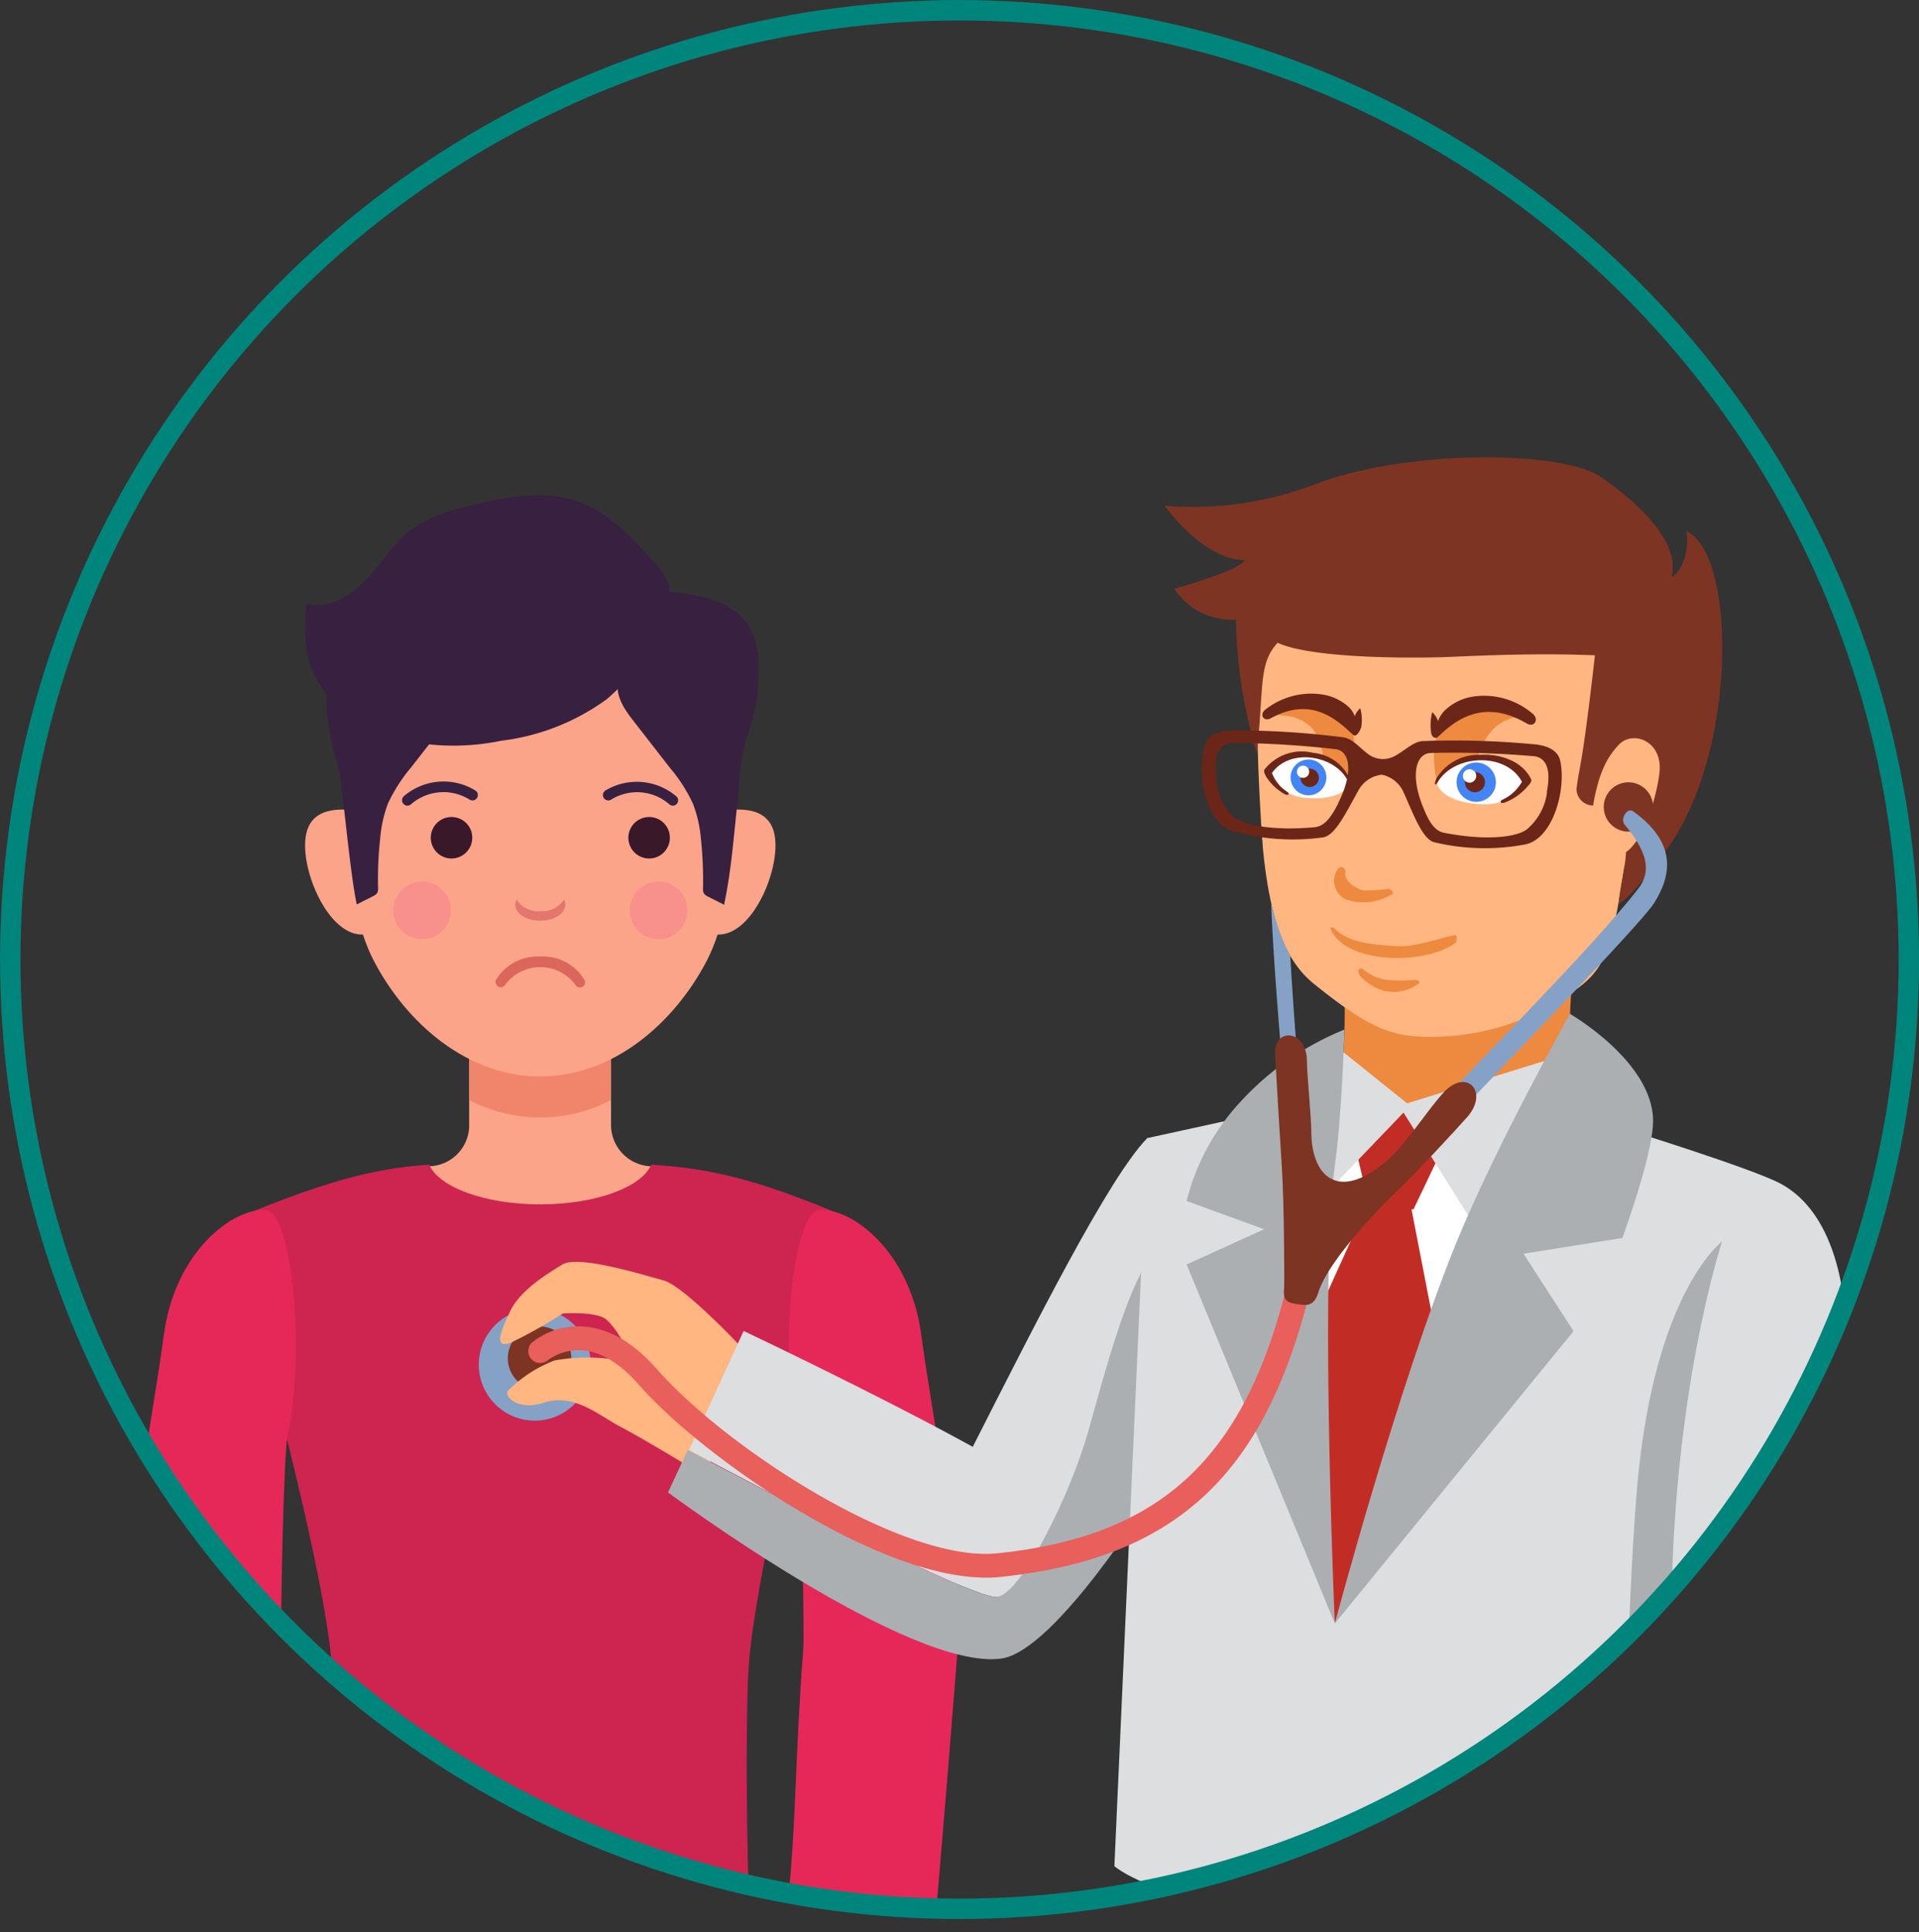 <svg xmlns="http://www.w3.org/2000/svg" xmlns:xlink="http://www.w3.org/1999/xlink" viewBox="0 0 175.87 177.08"><rect x="0" y="0" width="175.87" height="177.08" fill="#333333" stroke="none"/><defs><style>.cls-1{fill:none;stroke:#00857c;stroke-miterlimit:10;stroke-width:1.87px;}.cls-2{clip-path:url(#clip-path);}.cls-3{fill:#fba489;}.cls-4{fill:#f1856a;}.cls-5{fill:#391829;}.cls-6{fill:#db675c;}.cls-7{fill:#382040;}.cls-8{fill:#e4776d;}.cls-9{fill:#f8918b;}.cls-10{fill:#ce2450;}.cls-11{fill:#e62859;}.cls-12{fill:#ffb680;}.cls-13{fill:#ed8a40;}.cls-14{fill:#fff;}.cls-15{fill:#4385f5;}.cls-16{fill:#6b2618;}.cls-17{fill:#7e3422;}.cls-18{fill:#85a2c6;}.cls-19{fill:#dcdee0;}.cls-20{fill:#abafb2;}.cls-21{fill:#c12d25;}.cls-22{fill:#e85f5b;}</style><clipPath id="clip-path"><circle class="cls-1" cx="87.94" cy="87.94" r="87"/></clipPath></defs><g id="Слой_2" data-name="Слой 2"><g id="Text"><g class="cls-2"><path class="cls-3" d="M65.57,107.61a49.92,49.92,0,0,0-5.94-.72A3.8,3.8,0,0,1,56,103.12V94.43H43v8.69a3.76,3.76,0,0,1-3.51,3.76,49.73,49.73,0,0,0-5.17.59l-.2,17.71H65.79Z"/><path class="cls-4" d="M43,100.82a14,14,0,0,0,13,0V90.46H43Z"/><path class="cls-3" d="M38.44,80a5.46,5.46,0,0,1-5.26,5.65c-2.9,0-5.22-5-5.22-8.16s2.28-3.6,5.22-3.14S38.44,76.85,38.44,80Z"/><path class="cls-3" d="M60.59,80a5.46,5.46,0,0,0,5.26,5.65c2.9,0,5.22-5,5.22-8.16s-2.28-3.6-5.22-3.14S60.59,76.85,60.59,80Z"/><path class="cls-3" d="M66,64.27c-2-5.83-16.5-6-16.5-6S35,58.44,33,64.27,31.21,82.17,34.23,88s8.65,10.66,15.28,10.66S61.78,93.83,64.8,88,68,70.1,66,64.27Z"/><path class="cls-5" d="M43.28,76.76a1.9,1.9,0,1,1-1.89-1.88A1.89,1.89,0,0,1,43.28,76.76Z"/><path class="cls-5" d="M61.39,76.76a1.9,1.9,0,1,1-1.9-1.88A1.89,1.89,0,0,1,61.39,76.76Z"/><path class="cls-6" d="M49.51,87.67a4.39,4.39,0,0,1,4.06,2.15.47.47,0,0,1-.21.64.48.48,0,0,1-.64-.22,4,4,0,0,0-6.41,0,.48.48,0,0,1-.86-.42A4.42,4.42,0,0,1,49.51,87.67Z"/><path class="cls-7" d="M37.49,60.3a7.22,7.22,0,0,1,2.93.19,2.92,2.92,0,0,1,2,2c.28,1.26-.56,2.46-1.35,3.47q-1.69,2.2-3.41,4.39a14.92,14.92,0,0,0-2.11,3.3,11.81,11.81,0,0,0-.71,3.23,33.58,33.58,0,0,0-.19,4.48,1.06,1.06,0,0,1-.07.47,1,1,0,0,1-.42.32l-1.46.74c-.63-2.78-1.37-11.49-1.67-12.49a27,27,0,0,1-1.08-5.34,4,4,0,0,1,0-1.19,3.34,3.34,0,0,1,1.82-2A14.66,14.66,0,0,1,37.49,60.3Z"/><path class="cls-7" d="M58.26,53.78a.39.39,0,0,0-.23.13c-.3.4.13,1.71.21,2.13s1.2,4.18.41,4.45a2.93,2.93,0,0,0-2,2C56.39,63.76,57.22,65,58,66l3.41,4.39a14.23,14.23,0,0,1,2.11,3.3,11.83,11.83,0,0,1,.72,3.23,35.34,35.34,0,0,1,.19,4.48.93.93,0,0,0,.07.47,1,1,0,0,0,.42.32l1.46.74s0-.13,0-.12c.7-3.31.9-6.74,1.3-10.09a24.69,24.69,0,0,1,.67-4.93,17.57,17.57,0,0,0,1.12-7.82,6.45,6.45,0,0,0-1-2.8A6.22,6.22,0,0,0,65.42,55a17.92,17.92,0,0,0-3.78-.73A14,14,0,0,0,58.26,53.78Z"/><path class="cls-7" d="M60,51.6c-2-2.22-4.06-4.53-6.85-5.56-3.23-1.21-6.83-.51-10.18.34a14.4,14.4,0,0,0-5.29,2.16C36,49.78,35,51.63,33.56,53.14s-3.47,2.75-5.45,2.17a14.46,14.46,0,0,0,.09,4.78c.8,3.47,3.79,6.15,7.15,7.33a21.47,21.47,0,0,0,10.57.47,20.58,20.58,0,0,0,9.7-3.82,18.29,18.29,0,0,0,5.18-7.36,4.88,4.88,0,0,0,.48-3.12A5.26,5.26,0,0,0,60,51.6Z"/><path class="cls-8" d="M49.51,83.51a2.34,2.34,0,0,1-2.16-1.06,1.12,1.12,0,0,0-.13.44c0,.82,1,1.49,2.29,1.49s2.3-.67,2.3-1.49a1.12,1.12,0,0,0-.13-.44A2.35,2.35,0,0,1,49.51,83.51Z"/><path class="cls-9" d="M41.32,83.42a2.64,2.64,0,1,1-2.64-2.62A2.62,2.62,0,0,1,41.32,83.42Z"/><path class="cls-9" d="M63,83.42a2.64,2.64,0,1,1-2.63-2.62A2.62,2.62,0,0,1,63,83.42Z"/><path class="cls-10" d="M77.44,111.48c-8.32-3.54-12.65-4.42-17.75-4.74-.89,2.07-5.1,3.64-10.18,3.64s-9.28-1.57-10.18-3.64c-5.09.32-10,1.65-18.35,5.2,0,0,8.92,31,9.46,41.2.29,5.32.12,18.48-.11,22H68.7c-.23-3.54-.4-16.7-.11-22C69.13,142.92,77.44,111.48,77.44,111.48Z"/><path class="cls-7" d="M37.35,73.84a.51.51,0,0,1-.36-.15.5.5,0,0,1,0-.7,5.58,5.58,0,0,1,6.56-.55.49.49,0,1,1-.5.85,4.53,4.53,0,0,0-5.38.42A.5.5,0,0,1,37.35,73.84Z"/><path class="cls-7" d="M61.68,73.84a.5.5,0,0,1-.34-.13A4.5,4.5,0,0,0,56,73.29a.49.49,0,1,1-.5-.85A5.59,5.59,0,0,1,62,73a.49.49,0,0,1,0,.7A.51.51,0,0,1,61.68,73.84Z"/><path class="cls-11" d="M27.28,175.12c-.85-7.49-.71-13.89-1.49-24-.12-1.58.19-17.83.57-19.59,1.66-7.86.35-20.4-1.95-20.62-2.92-.27-8.35,3.66-9.39,11.41-1.25,9.31-3.9,21.53-3.36,28.39,1.2,15.39,2,24.39,2,24.39Z"/><path class="cls-11" d="M72.12,175.12c.86-7.49.72-13.89,1.5-24,.12-1.58-.2-17.83-.57-19.59-1.67-7.86-.36-20.4,2-20.62,2.91-.27,8.34,3.66,9.38,11.41,1.25,9.31,3.9,21.53,3.37,28.39-1.21,15.39-2,24.39-2,24.39Z"/><path class="cls-12" d="M123.33,95.54c-.08,2-.4,4.18-1.28,5.07a17.35,17.35,0,0,1-3.51,2.78,26.06,26.06,0,0,0,14.92,5.09h.29a26.11,26.11,0,0,0,14.93-5.09,17.35,17.35,0,0,1-3.51-2.78,4.5,4.5,0,0,1-1-2.2l-1,.44C134.56,102.91,126.14,97.62,123.33,95.54Z"/><path class="cls-13" d="M144,91l-10.39,2.67L123.22,91a71,71,0,0,1-.24,7.61c2.8,3.45,11.58,4.35,20.28.29l1-.44A31,31,0,0,1,144,91Z"/><path class="cls-12" d="M153.8,53.2l-20.09,2.93-18.22-3.27a189,189,0,0,0,.26,25c.7,7,2.24,10.36,4.69,12.33,4.72,3.8,6.94,4.83,10.32,4.83A22.48,22.48,0,0,0,144,91c2.89-2,3.64-3.27,4.85-11.48.1-.66,3.77-5.07,4.31-7.13.77-2.89-1.29-3.87-.91-6.85C153.12,58.81,153.8,53.2,153.8,53.2Z"/><path class="cls-13" d="M138.55,64.9c-.53-1.09-2.22-.73-3.19-.58A5,5,0,0,0,132,66.41a8,8,0,0,0-.24,5.32c.39.86,2.07,1,3.16-.1.16,0,.18-3.78,2.63-5.37a3.8,3.8,0,0,1,2.09-.57s-.29-.26-.3-.28A.94.94,0,0,0,138.55,64.9Z"/><path class="cls-13" d="M117.06,64.71c.52-1.09,2.21-.74,3.18-.58a5,5,0,0,1,3.38,2.09c1,1.54.68,7.37-2,4.74a.26.26,0,0,1-.24-.33c.19-.73,0-.52-.12-1.26a5.59,5.59,0,0,0-.92-2.53,3.68,3.68,0,0,0-2.38-1.22,13,13,0,0,0-2-.13s.3-.26.31-.28A1,1,0,0,1,117.06,64.71Z"/><path class="cls-14" d="M131.74,71.73a3.3,3.3,0,0,1,1.43-1.57c1-.47,4.28-1.07,5.64.24s1.1,1.3,1.1,1.3a4.57,4.57,0,0,1-4.23,2C132.7,73.56,131.65,72.26,131.74,71.73Z"/><path class="cls-15" d="M137.09,71.79a1.8,1.8,0,1,1-1.69-1.9A1.81,1.81,0,0,1,137.09,71.79Z"/><path class="cls-16" d="M136.09,71.77a.92.92,0,1,1-.86-1A.92.92,0,0,1,136.09,71.77Z"/><path class="cls-16" d="M140.31,71.39c-.81-1.63-2.81-2.32-4.65-2.21a4.5,4.5,0,0,0-4,2.14c-.29.6-.12.74.12.33,1.53-2.52,6.24-2.74,7.7,0a4,4,0,0,1-1.82,1.66c-.24.12-.14.38.23.25A5.25,5.25,0,0,0,140,72.07C140.22,71.82,140.42,71.61,140.31,71.39Z"/><path class="cls-14" d="M135.29,71.15a.62.62,0,0,1-.65.58.63.63,0,0,1-.57-.65.62.62,0,0,1,.65-.58A.61.61,0,0,1,135.29,71.15Z"/><path class="cls-14" d="M123.64,71.79a3,3,0,0,0-1.13-1.59c-.84-.54-3.77-1.45-5.15-.41s-1.14,1-1.14,1a4.17,4.17,0,0,0,3.61,2.34C122.56,73.34,123.66,72.28,123.64,71.79Z"/><path class="cls-15" d="M118.28,71.15A1.64,1.64,0,1,0,120,69.61,1.65,1.65,0,0,0,118.28,71.15Z"/><path class="cls-16" d="M119.19,71.24a.84.84,0,1,0,.89-.79A.84.84,0,0,0,119.19,71.24Z"/><path class="cls-16" d="M115.89,70.52A4.35,4.35,0,0,1,120.36,69a4.09,4.09,0,0,1,3.35,2.39c.21.58,0,.68-.14.28-1.1-2.46-5.36-3.18-7-.82A3.58,3.58,0,0,0,118,72.59c.2.14.09.36-.23.21a4.84,4.84,0,0,1-1.74-1.63C115.92,70.92,115.77,70.7,115.89,70.52Z"/><path class="cls-14" d="M118.86,70.7a.55.55,0,0,0,.52.59.56.56,0,0,0,.6-.52.56.56,0,1,0-1.12-.07Z"/><path class="cls-16" d="M140.53,65.47A6.86,6.86,0,0,0,135,63.84a4.85,4.85,0,0,0-2.64,1.32,2.63,2.63,0,0,0-.57.93,2,2,0,0,0-.53-.82,4.73,4.73,0,0,0-.1,1.89c.06.38.37.61.64.36,1.37-1.31,4-3.64,8.11-1.22C140.59,66.69,141.05,66,140.53,65.47Z"/><path class="cls-16" d="M115.91,65.08a6.78,6.78,0,0,1,5.21-1.44,4.64,4.64,0,0,1,2.5,1.17,2.3,2.3,0,0,1,.54.83,1.82,1.82,0,0,1,.5-.73,3.9,3.9,0,0,1,.1,1.68c-.06.34-.47,1-.72.78-1.3-1.16-3.67-3.69-7.56-1.55C115.85,66.17,115.41,65.55,115.91,65.08Z"/><path class="cls-17" d="M154.55,48.67c.3,2.12-.53,3.8-1.34,4.19.54-2.19-1-5.28-6.41-9.1-3.65-2.55-18.08-2.59-26.46.69a31.39,31.39,0,0,1-13.61,1.9s3.46,4.91,7.36,5c-.61,1-6.48,2.61-6.48,2.61a6.42,6.42,0,0,0,5.66,2.84A44.66,44.66,0,0,0,115.18,69c.67-6,.12-8.15,1.91-10.09,2.91,1.35,11,1.42,14.64,1.33,1.34,0,7.89-.46,14.44-.18-1.19,10.45-1.39,9.86-1.69,12.26A1.55,1.55,0,0,0,146,73.83c.54-3.15,1.33-4.46,2.34-5.56,1.23-1.33,3.81-.45,3.77,2.13,0,1.25-1.09,6.28-3.09,7.7-.09,1.67-.6,3.3-.67,4.78,1.4-.94,3.94-4.24,5.13-6.12C159.21,67.62,159,50.74,154.55,48.67Z"/><path class="cls-16" d="M143,69.77c-.2-1-1.17-1.47-2.55-1.57a76.94,76.94,0,0,0-10-.28c-.85,0-1.6.79-2.47,1.28a2.27,2.27,0,0,1-2.65-.13c-.79-.6-1.37-1.36-2.2-1.49a77.76,77.76,0,0,0-10-.64c-1.39,0-2.41.38-2.7,1.33-.83,2.69.08,7.23,2.63,7.92a20,20,0,0,0,8.14.56c1.12-.1,2.1-2.17,3.29-4.3A2.78,2.78,0,0,1,126.64,71a2.81,2.81,0,0,1,2,1.63c1,2.23,1.78,4.38,2.88,4.58a20,20,0,0,0,8.16.2C142.25,77,143.56,72.53,143,69.77Zm-20.35,3.85c-.57,1.11-1.18,2.09-2.14,2.19-3.44.33-6.51-.08-7.54-1a5.26,5.26,0,0,1-1.5-3.57c-.14-1.29-.09-3,1.33-3.15a87.14,87.14,0,0,1,9.58.57C123.72,68.79,124.08,70.8,122.63,73.62Zm19.13-1A5.3,5.3,0,0,1,139.94,76c-1.12.85-4.21,1-7.61.32-.94-.18-1.46-1.22-1.92-2.37-1.19-2.94-.64-4.91.72-4.94a83.14,83.14,0,0,1,9.59.31C142.12,69.63,142,71.34,141.76,72.61Z"/><path class="cls-13" d="M127.28,81.47a18.32,18.32,0,0,1-2.33.14c-.65-.16-1.8-.82-1.66-1.69a.37.37,0,0,0-.67-.28,1.86,1.86,0,0,0,1.1,2.91,5.11,5.11,0,0,0,3.84-.58C127.8,81.84,127.51,81.49,127.28,81.47Z"/><path class="cls-13" d="M133.3,85.7c-2,.44-3.6,1.13-5.5,1s-4.11-.26-5.43-1.53c-.38-.37-.64-.22-.12.51,1.88,2.71,8.51,2.66,11.09.76C133.54,86.34,133.61,85.63,133.3,85.7Z"/><path class="cls-13" d="M129.77,89.8a14.42,14.42,0,0,1-2.71,0A4.29,4.29,0,0,1,125,88.9c-.38-.41-.71.07-.34.55a4.63,4.63,0,0,0,2.31,1.39,3.84,3.84,0,0,0,3-.67C130.18,90,130,89.8,129.77,89.8Z"/><path class="cls-18" d="M54.14,125.07A5.13,5.13,0,1,1,49,119.94,5.12,5.12,0,0,1,54.14,125.07Z"/><path class="cls-17" d="M52.36,124.48a2.91,2.91,0,1,1-2.91-2.91A2.91,2.91,0,0,1,52.36,124.48Z"/><path class="cls-12" d="M68.33,123.88s-5.55-6-7.54-6.54S53,115,51.54,115.89s-4,2.44-4.87,4.46c-.58,1.29-1.68,3.53.32,2.62a44,44,0,0,0,4.59-2.59s2.88-.2,3.87.47,3.17,4.29,1.45,3.84a17,17,0,0,0-6.09,0,12.21,12.21,0,0,0-4.27,2.78c-.36.41.82,1.88,3.27,1.09,2.82-.91,5,1.13,7.09,2.22s7.78,4.55,7.78,4.55Z"/><path class="cls-19" d="M91.52,146.36c2.18-.59,7.91-9.58,10.63-15.58,1.83-4,4.81-11.26,6.59-15.6.12-5.62-.69-10.29-3.59-10.88-3.54,3.63-10.18,16.84-16,28.3-8.92-4.91-21-10.62-21-10.62l-5,10.91C68.41,135.73,89.62,146.88,91.52,146.36Z"/><path class="cls-20" d="M91.79,152c5-.73,13.91-15.22,13.91-15.22s.82-13.89,1-23.34c-2.67,3.12-4.12,7.41-6.85,17.34-1.74,6.35-6.18,15-8.36,15.58-1.9.52-23.11-10.63-28.46-13.47l-1.81,3.89S83.35,153.21,91.79,152Z"/><path class="cls-19" d="M122.05,100.61s-.33,4.09,5.69,6,20.94-3.21,20.94-3.21,12,3.71,14.54,5.1c4.09,2.22,6.27,8,6,16.46s0,46.07,0,46.07-7.8,6.63-34.56,6-32.53-6-32.53-6l3-66.72Z"/><path class="cls-14" d="M127.26,100.61l3.65,1.4,9,9.58-17.6,37.19s-5-18.48-3.79-27.21,1.71-18.31,1.71-18.31Z"/><polygon class="cls-21" points="124.2 105.05 125.46 110.46 129.54 110.84 132.09 105.49 128.54 101.54 124.2 105.05"/><polygon class="cls-21" points="125.63 109.69 119.19 123.88 122.33 148.78 132.09 124.91 129.21 110.06 125.63 109.69"/><polygon class="cls-19" points="122.33 95.8 129.23 101.34 120.25 110.71 122.33 95.8"/><polygon class="cls-19" points="128.23 101.34 134.68 111.59 143.12 96.75 128.23 101.34"/><path class="cls-20" d="M123.21,94.36a26.28,26.28,0,0,0-9.61,6.71,20.69,20.69,0,0,0-4.85,9l7.1,2.59-7.1,3.23,13.58,32.89s-1.38-31.62,0-41.92C123,102,123.21,94.36,123.21,94.36Z"/><path class="cls-20" d="M143.88,92.92S137.1,105,133.51,113.79c-5.32,13-11.18,35-11.18,35L144.21,122l-4.59-7.1,9.06-1.44s2.81-7.61,2.82-10.72C151.5,97.3,143.88,92.92,143.88,92.92Z"/><path class="cls-20" d="M157.82,113.79s-4,12.12-4.57,30.53a215.1,215.1,0,0,0,1.16,31.57l-5.73.74s.17-25.84,1.32-39.85C151.5,118.43,157.82,113.79,157.82,113.79Z"/><path class="cls-17" d="M151.45,74.43a2.26,2.26,0,1,1-1.73-2.68A2.26,2.26,0,0,1,151.45,74.43Z"/><path class="cls-18" d="M116.5,82.7c.09,3.53.77,12.31,1.1,15.78,0,.39,1.39,0,1.36-.33-.09-1.61-.46-6.14-.71-10.53A20.14,20.14,0,0,1,116.5,82.7Z"/><path class="cls-18" d="M132.33,100.79c-.32.37.81,1.81,1.16,1.44,3.62-3.92,16.83-17.45,18.1-19.46,1.63-2.58,2.09-5.53-1.91-8.41-.56-.4-1.21.71-.8,1.2,1.83,2.2,2.64,4.1,1.28,5.86C146,86.82,134.43,98.34,132.33,100.79Z"/><path class="cls-22" d="M90.35,144.59c-10.15,0-26.09-11.16-31.8-17.68-1.75-2-3.52-3.06-5.27-3.16a4.77,4.77,0,0,0-3.11.94,1.09,1.09,0,0,1-1.45-1.62,6.78,6.78,0,0,1,4.69-1.5c2.35.14,4.63,1.46,6.78,3.9,6.36,7.26,22.63,17.79,31.22,16.89,14.9-1.55,22.58-8.62,26.5-24.42a1.09,1.09,0,1,1,2.11.52c-4.17,16.86-12.4,24.41-28.39,26.07C91.22,144.57,90.79,144.59,90.35,144.59Z"/><path class="cls-17" d="M117.48,107c.2,3,.25,10.65.2,11.12-.12,1.17.39,1.29,1.3,1.42.72.1,1.41.22,1.81-1,1-3.35,6.84-9,7.33-9.46,1.78-1.72,5-5.19,6.37-6.73,2-2.31-.1-4.53-2.22-2.19-1.5,1.65-3.41,4.69-5.09,6.15-4.52,3.93-6.92,1.49-7-2.39,0-1.69-.42-5.57-.4-6.62,0-3-3.07-3.17-2.92-.65C117,99.27,117.28,103.93,117.48,107Z"/></g><circle class="cls-1" cx="87.94" cy="87.94" r="87"/></g></g></svg>